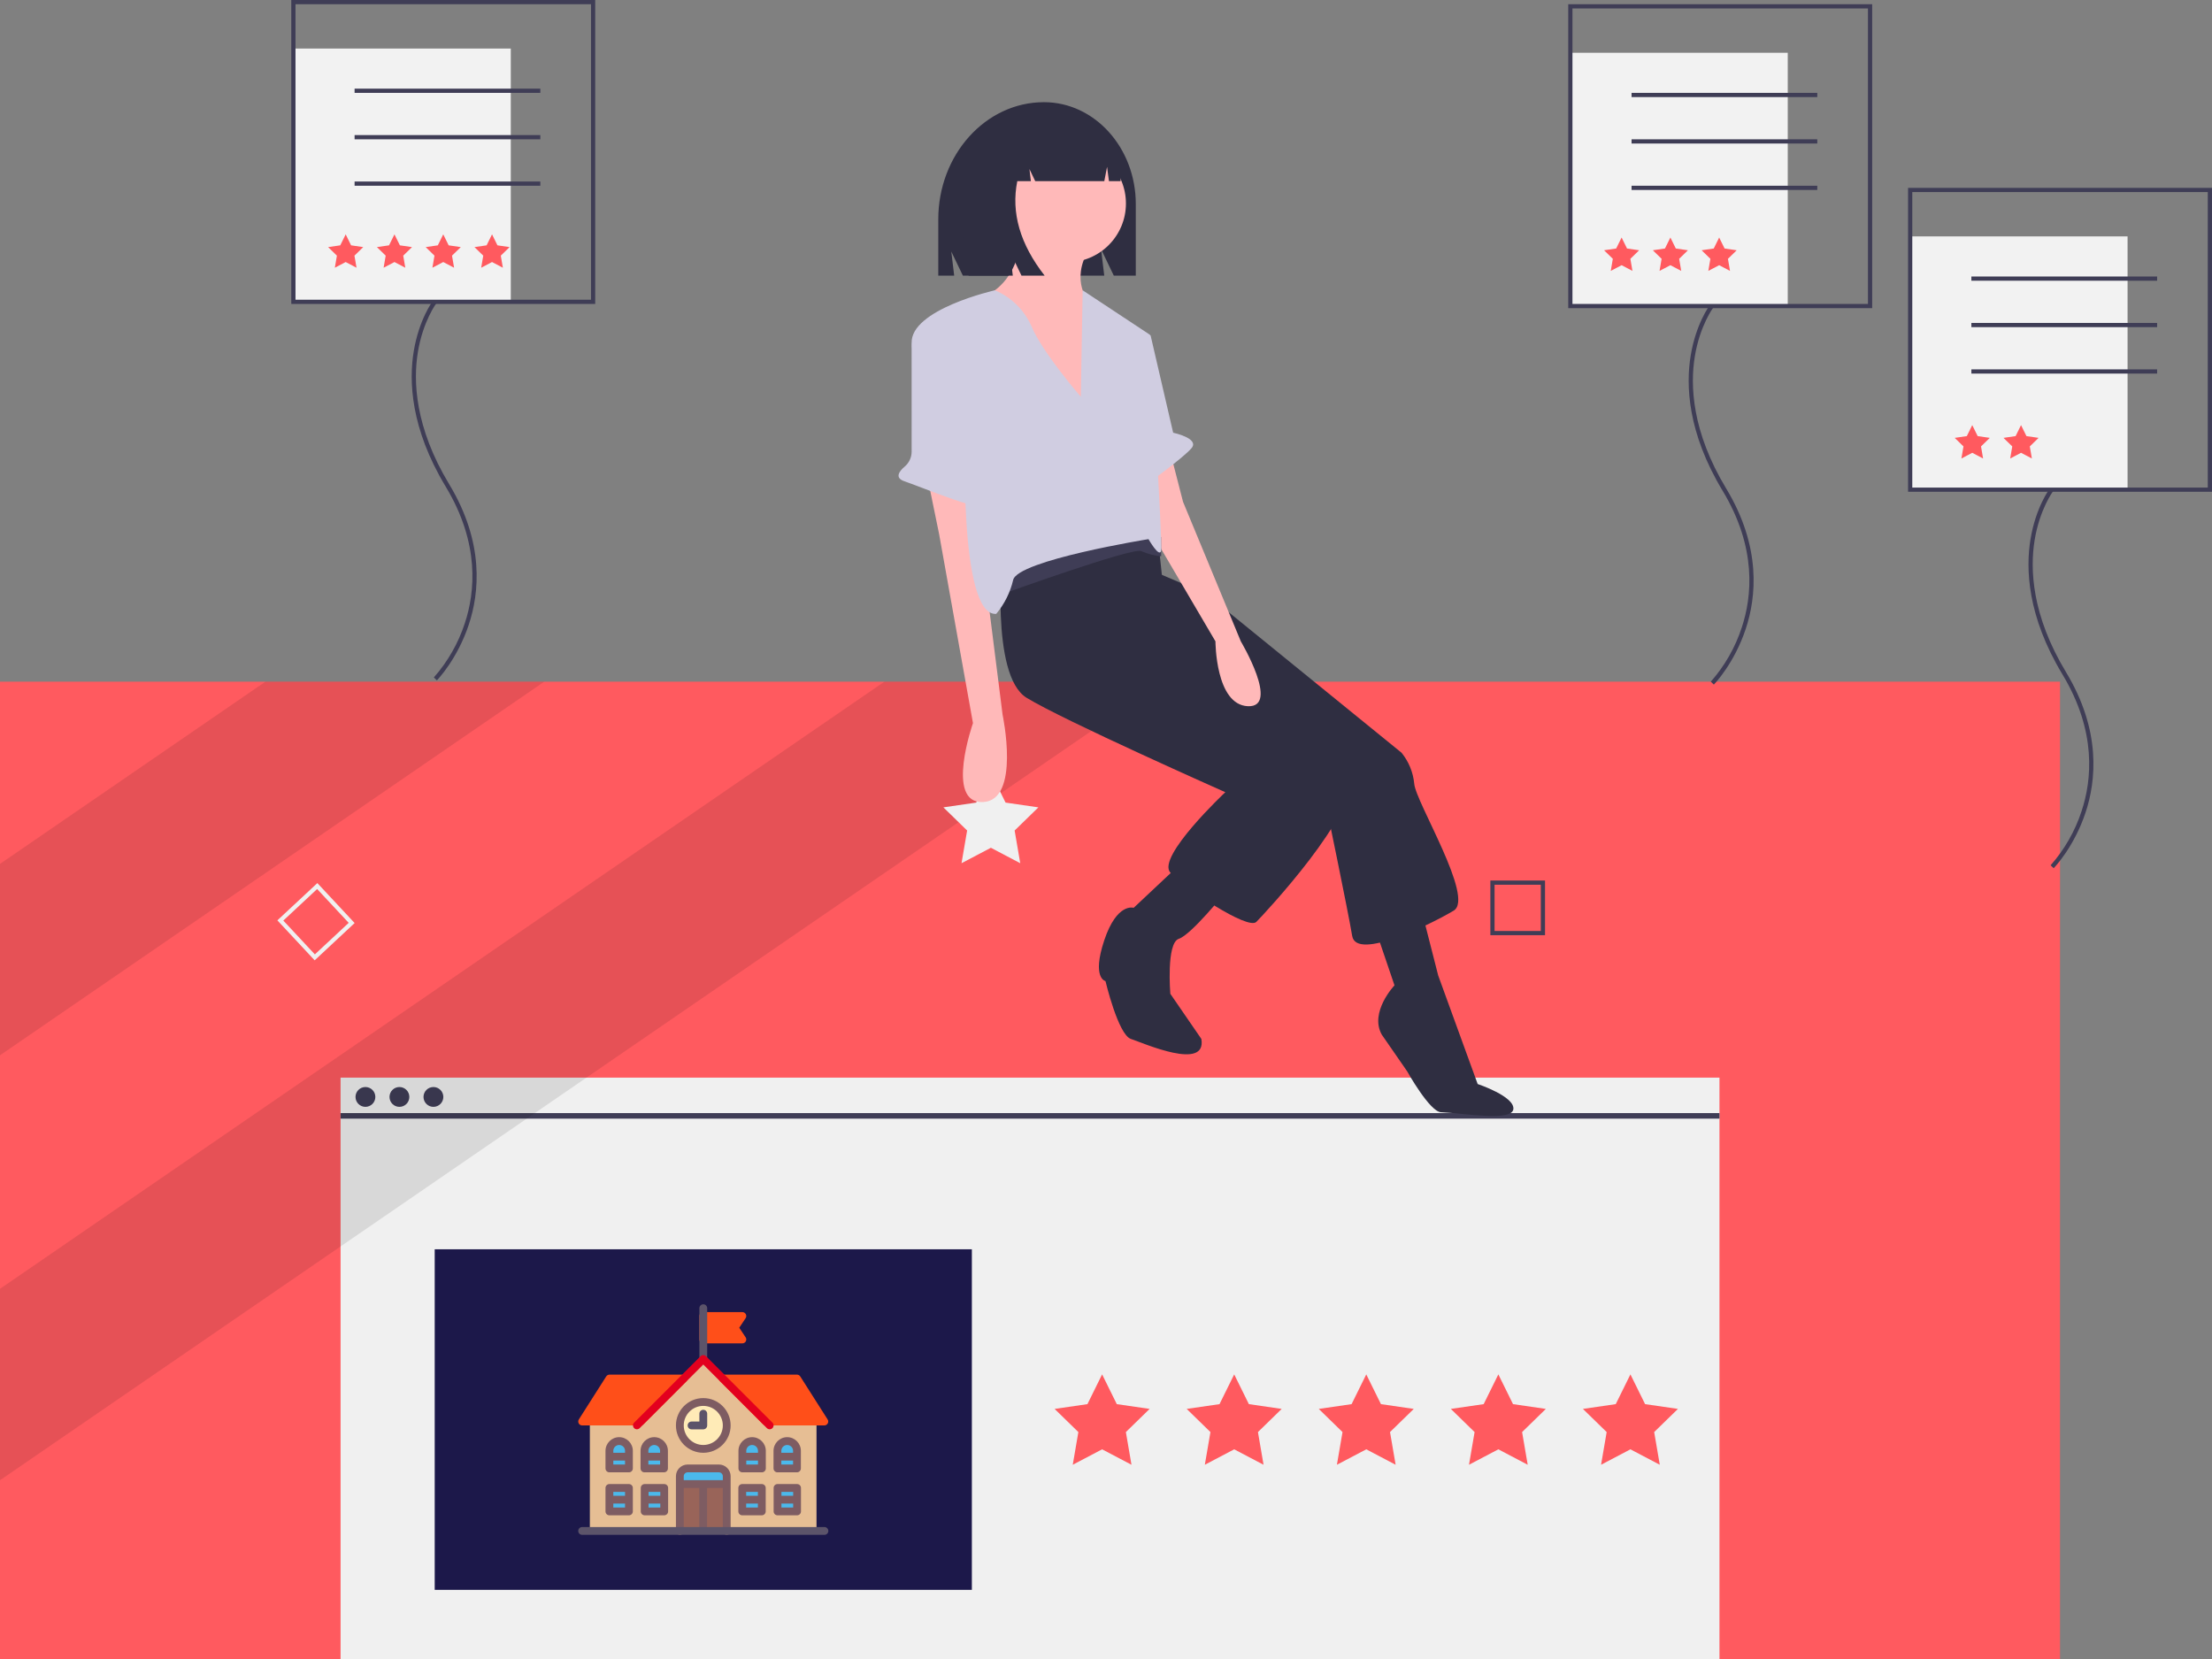 <?xml version="1.0" encoding="utf-8"?>
<!-- Generator: Adobe Illustrator 16.0.0, SVG Export Plug-In . SVG Version: 6.00 Build 0)  -->
<!DOCTYPE svg PUBLIC "-//W3C//DTD SVG 1.1//EN" "http://www.w3.org/Graphics/SVG/1.1/DTD/svg11.dtd">
<svg version="1.1" id="b7d53209-d177-4d97-8fa5-97496651953b"
	 xmlns="http://www.w3.org/2000/svg" xmlns:xlink="http://www.w3.org/1999/xlink" x="0px" y="0px" width="1048px"
	 height="786.039px" viewBox="0 0 1048 786.039" enable-background="new 0 0 1048 786.039" xml:space="preserve">
<rect x="0" y="0" width="1048" height="786.039" fill="#808080" stroke="none"/>
<title>feedback</title>
<rect y="322.962" fill="#FF5A5F" width="976" height="463.075"/>
<rect x="161.355" y="510.554" fill="#F0F0F0" width="653.292" height="275.482"/>
<rect x="161.355" y="527.363" fill="#3F3D56" width="653.292" height="2.625"/>
<circle fill="#3F3D56" cx="173.131" cy="519.706" r="4.698"/>
<circle fill="#3F3D56" cx="189.239" cy="519.706" r="4.698"/>
<circle fill="#3F3D56" cx="205.347" cy="519.706" r="4.698"/>
<g>
	<polygon fill="#FF5A5F" points="522.161,651.16 529.116,665.251 544.668,667.511 533.415,678.482 536.071,693.97 522.161,686.658 
		508.251,693.97 510.907,678.482 499.654,667.511 515.206,665.251 	"/>
	<polygon fill="#FF5A5F" points="584.736,651.16 591.691,665.251 607.243,667.511 595.989,678.482 598.646,693.97 584.736,686.658 
		570.826,693.97 573.482,678.482 562.229,667.511 577.781,665.251 	"/>
	<polygon fill="#FF5A5F" points="647.311,651.16 654.266,665.251 669.818,667.511 658.564,678.482 661.221,693.97 647.311,686.658 
		633.401,693.97 636.057,678.482 624.804,667.511 640.356,665.251 	"/>
	<polygon fill="#FF5A5F" points="709.886,651.16 716.841,665.251 732.393,667.511 721.139,678.482 723.796,693.97 709.886,686.658 
		695.976,693.97 698.632,678.482 687.379,667.511 702.931,665.251 	"/>
	<polygon fill="#FF5A5F" points="772.461,651.16 779.416,665.251 794.968,667.511 783.714,678.482 786.371,693.97 772.461,686.658 
		758.55,693.97 761.207,678.482 749.954,667.511 765.506,665.251 	"/>
</g>
<rect x="205.957" y="591.886" fill="#1C184A" width="254.494" height="161.355"/>
<polygon opacity="0.1" enable-background="new    " points="257.853,322.962 0,499.98 0,409.294 125.752,322.962 "/>
<polygon opacity="0.1" enable-background="new    " points="551.112,322.962 0,701.306 0,610.607 419.011,322.962 "/>
<path fill="#F0F0F0" d="M149.081,454.986l-17.664-18.938l18.938-17.664l17.664,18.938L149.081,454.986z M134.233,436.146
	l14.946,16.024l16.024-14.947l-14.946-16.022L134.233,436.146z"/>
<path fill="#3F3D56" d="M732,443.076h-25.896v-25.898H732V443.076z M708.095,441.083h21.913v-21.914h-21.913V441.083z"/>
<rect x="744" y="25" fill="#F2F2F2" width="103" height="120"/>
<path fill="#3F3D56" d="M811.981,324.348l-1.433-1.396c6.582-7.463,11.571-16.191,14.662-25.651
	c4.866-14.643,7.243-37.769-9.067-64.783c-16.688-27.64-17.438-50.089-15.131-64.055c2.513-15.196,8.921-23.714,9.192-24.069
	l1.589,1.214c-0.063,0.083-6.417,8.556-8.827,23.299c-2.226,13.611-1.449,35.517,14.889,62.577
	c16.729,27.705,14.25,51.473,9.227,66.533C821.638,314.333,812.373,323.947,811.981,324.348z"/>
<path fill="#3F3D56" d="M887,146H743V2h144V146z M745,144h140V4H745V144z"/>
<rect x="773" y="44" fill="#3F3D56" width="88" height="2"/>
<rect x="773" y="66" fill="#3F3D56" width="88" height="2"/>
<rect x="773" y="88" fill="#3F3D56" width="88" height="2"/>
<rect x="905" y="112" fill="#F2F2F2" width="103" height="120"/>
<path fill="#3F3D56" d="M972.98,411.347l-1.432-1.396c6.582-7.463,11.571-16.191,14.662-25.651
	c4.866-14.643,7.243-37.769-9.067-64.783c-16.688-27.639-17.438-50.088-15.131-64.055c2.513-15.196,8.92-23.714,9.191-24.069
	l1.59,1.214c-0.063,0.083-6.417,8.556-8.828,23.299c-2.225,13.611-1.449,35.517,14.89,62.576
	c16.729,27.704,14.25,51.474,9.227,66.532C982.638,401.333,973.373,410.947,972.98,411.347z"/>
<path fill="#3F3D56" d="M1048,233H904V89h144V233z M906,231h140V91H906V231z"/>
<rect x="934" y="131" fill="#3F3D56" width="88" height="2"/>
<rect x="934" y="153" fill="#3F3D56" width="88" height="2"/>
<rect x="934" y="175" fill="#3F3D56" width="88" height="2"/>
<rect x="139" y="23" fill="#F2F2F2" width="103" height="120"/>
<path fill="#3F3D56" d="M206.981,322.348l-1.431-1.396c6.582-7.463,11.571-16.192,14.662-25.651
	c4.866-14.643,7.243-37.769-9.068-64.783c-16.688-27.64-17.439-50.089-15.131-64.055c2.512-15.196,8.921-23.714,9.192-24.069
	l1.589,1.214c-0.064,0.083-6.417,8.556-8.828,23.299c-2.226,13.611-1.449,35.517,14.889,62.577
	c16.728,27.705,14.25,51.473,9.226,66.533C216.638,312.333,207.373,321.947,206.981,322.348z"/>
<path fill="#3F3D56" d="M282,144H138V0h144V144z M140,142h140V2H140V142z"/>
<rect x="168" y="42" fill="#3F3D56" width="88" height="2"/>
<rect x="168" y="64" fill="#3F3D56" width="88" height="2"/>
<rect x="168" y="86" fill="#3F3D56" width="88" height="2"/>
<polygon fill="#F0F0F0" points="469.461,366.159 476.416,380.252 491.968,382.511 480.714,393.481 483.371,408.97 469.461,401.658 
	455.55,408.97 458.207,393.481 446.954,382.511 462.506,380.252 "/>
<path fill="#2F2E41" d="M494.604,48.411L494.604,48.411c24.031,0,43.514,21.62,43.514,48.291v33.885h-10.421l-6.033-12.555
	l1.508,12.555h-66.984l-5.484-11.414l1.371,11.414h-7.541v-26.605C444.53,73.291,466.948,48.411,494.604,48.411z"/>
<path fill="#2F2E41" d="M544.462,269.796l26.717,11.355l92.842,75.476c3.414,4.195,5.508,9.309,6.013,14.694
	c0.668,8.683,28.721,54.102,18.702,60.113c-10.02,6.013-46.087,24.046-48.092,12.021c-2.004-12.021-12.689-63.453-12.689-63.453
	l-89.503-80.151L544.462,269.796z"/>
<path fill="#2F2E41" d="M649.326,433.439l11.354,33.396c0,0-12.022,12.689-6.012,23.377l0,0l12.023,17.365l0,0
	c0,0,10.65,19.125,16.029,19.371c11.278,0.512,33.61,4.523,34.278-1.488c0.668-6.01-16.911-11.871-16.911-11.871l-18.702-51.43
	l-8.015-31.394L649.326,433.439z"/>
<path fill="#2F2E41" d="M474.997,261.113c0,0-6.011,58.777,11.354,69.464c17.366,10.688,94.179,44.752,94.179,44.752
	s-32.729,30.725-26.05,38.071c6.68,7.348,36.735,27.385,40.743,23.379c4.009-4.009,48.76-52.1,43.415-67.461
	c-5.343-15.362-79.482-65.458-79.482-65.458l-8.684-31.393l-2.672-25.381l-28.053-18.034L474.997,261.113z"/>
<circle fill="#FFB9B9" cx="505.599" cy="96.419" r="27.845"/>
<path fill="#FFB9B9" d="M484.015,107.824c0,0,1.336,25.381-19.37,33.396c-20.705,8.015,51.432,60.113,51.432,60.113v-58.109
	c0,0-9.353-10.019,0-25.381L484.015,107.824z"/>
<path fill="#FFB9B9" d="M439.598,227.049l5.344,26.049l16.029,89.501c0,0-13.357,38.071,4.676,37.403
	c18.034-0.668,9.352-41.411,9.352-41.411l-9.352-74.14v-28.721L439.598,227.049z"/>
<path fill="#FFB9B9" d="M554.48,214.358l6.012,23.377l27.385,66.125c0,0,18.702,31.393,3.34,30.725
	c-15.361-0.668-15.361-30.725-15.361-30.725l-31.394-53.434V220.37L554.48,214.358z"/>
<path fill="#2F2E41" d="M559.156,409.392l-22.041,20.707c0,0-7.938-2.612-13.948,15.421c-6.013,18.035,0.589,19.312,0.589,19.312
	l0,0l0,0c0,0,6.012,25.381,12.023,27.385c6.011,2.004,36.066,15.361,33.396,0l-14.695-21.375c0,0-2.003-24.045,4.009-26.049
	s22.042-22.041,22.042-22.041L559.156,409.392z"/>
<path fill="#3F3D56" d="M473.938,281.819c0,0,62.785-22.709,66.793-20.706c2.983,1.317,6.16,2.142,9.408,2.441l-0.058-9.121
	c0,0-20.705-7.347-32.062-2.671c-11.354,4.675-46.087,25.381-46.087,25.381L473.938,281.819z"/>
<path fill="#D0CDE1" d="M512.067,187.975c0,0-18.034-20.706-23.377-33.396c-3.382-7.693-9.587-13.795-17.337-17.046
	c0,0-40.105,9.031-39.438,25.061c0.668,16.03,25.382,40.744,25.382,40.744s-3.34,88.834,14.694,87.499
	c3.89-4.643,6.635-10.133,8.015-16.03c2.004-9.351,64.121-19.37,64.121-19.37s5.344,9.351,6.012,5.344
	c0.669-4.008-5.344-102.193-5.344-102.193l-31.852-21.054L512.067,187.975z"/>
<path fill="#D0CDE1" d="M437.062,156.142l-0.447,0.251c-2.907,1.631-4.706,4.704-4.706,8.037l0.008,49.569
	c-0.011,2.727-1.219,5.312-3.305,7.069c-2.572,2.188-4.959,5.342-0.035,6.983c8.016,2.672,39.408,16.03,40.076,11.354
	c0.668-4.675,2.004-10.019,0-10.019c-1.569,0-10.916-47.896-18.427-68.375c-1.748-4.78-7.041-7.237-11.821-5.489
	C437.941,155.693,437.492,155.9,437.062,156.142z"/>
<path fill="#D0CDE1" d="M535.779,156.249l9.351,2.672l10.688,46.087c0,0,12.69,2.671,8.684,7.347
	c-4.008,4.675-20.706,16.698-20.706,16.698L535.779,156.249z"/>
<path fill="#2F2E41" d="M482.232,61.713c4.243-5.699,10.9-9.096,18.007-9.189h0.854c16.472,0,29.824,14.905,29.824,33.291l0,0
	h-5.521l-0.892-6.784l-1.307,6.784h-32.734l-2.742-5.74l0.687,5.74h-6.439c-3.005,14.924,1.312,29.848,12.953,44.771h-10.97
	l-5.485-11.479l1.371,11.479h-20.911l-4.112-26.403C454.814,84.409,466.303,67.642,482.232,61.713z"/>
<polygon fill="#FF5A5F" points="163.776,111.032 166.345,116.236 172.089,117.071 167.933,121.123 168.914,126.844 163.776,124.143 
	158.639,126.844 159.619,121.123 155.463,117.071 161.207,116.236 "/>
<polygon fill="#FF5A5F" points="186.888,111.032 189.457,116.236 195.201,117.071 191.044,121.123 192.025,126.844 186.888,124.143 
	181.75,126.844 182.731,121.123 178.575,117.071 184.319,116.236 "/>
<polygon fill="#FF5A5F" points="210,111.032 212.568,116.236 218.312,117.071 214.156,121.123 215.138,126.844 210,124.143 
	204.862,126.844 205.843,121.123 201.687,117.071 207.432,116.236 "/>
<polygon fill="#FF5A5F" points="233.111,111.032 235.681,116.236 241.425,117.071 237.268,121.123 238.249,126.844 233.111,124.143 
	227.974,126.844 228.955,121.123 224.799,117.071 230.543,116.236 "/>
<polygon fill="#FF5A5F" points="934.412,201.413 936.98,206.618 942.725,207.453 938.568,211.504 939.55,217.225 934.412,214.524 
	929.274,217.225 930.255,211.504 926.099,207.453 931.843,206.618 "/>
<polygon fill="#FF5A5F" points="957.523,201.413 960.093,206.618 965.837,207.453 961.68,211.504 962.661,217.225 957.523,214.524 
	952.386,217.225 953.367,211.504 949.211,207.453 954.955,206.618 "/>
<polygon fill="#FF5A5F" points="768.282,112.531 770.851,117.735 776.595,118.57 772.438,122.622 773.42,128.343 768.282,125.642 
	763.145,128.343 764.125,122.622 759.969,118.57 765.713,117.735 "/>
<polygon fill="#FF5A5F" points="791.394,112.531 793.963,117.735 799.707,118.57 795.55,122.622 796.531,128.343 791.394,125.642 
	786.256,128.343 787.237,122.622 783.081,118.57 788.825,117.735 "/>
<polygon fill="#FF5A5F" points="814.506,112.531 817.074,117.735 822.818,118.57 818.662,122.622 819.644,128.343 814.506,125.642 
	809.368,128.343 810.349,122.622 806.192,118.57 811.938,117.735 "/>
<g>
	<g>
		<polygon fill="#E6BE94" points="386.844,725.328 279.463,725.328 279.463,675.341 301.68,675.341 333.153,643.869 
			364.628,675.341 386.844,675.341 		"/>
	</g>
	<g>
		<rect x="322.045" y="703.113" fill="#996459" width="22.217" height="22.215"/>
	</g>
	<g>
		<path fill="#4BB9EC" d="M343.799,695.707h-21.291c-0.256,0-0.463,0.207-0.463,0.463v6.943h22.217v-6.943
			C344.262,695.914,344.055,695.707,343.799,695.707z"/>
	</g>
	<g>
		<path fill="#FF4F19" d="M350.241,629.056l3.017-4.526c0.378-0.566,0.414-1.297,0.093-1.9c-0.322-0.602-0.949-0.977-1.633-0.977
			h-18.514c-1.023,0-1.852,0.828-1.852,1.85v11.109c0,1.022,0.828,1.852,1.852,1.852h18.514c0.684,0,1.311-0.377,1.633-0.979
			c0.322-0.603,0.285-1.332-0.092-1.9L350.241,629.056z"/>
	</g>
	<g>
		<g>
			<path fill="#5C546A" d="M333.204,645.718c-1.023,0-1.852-0.826-1.852-1.85V619.8c0-1.022,0.828-1.852,1.852-1.852
				s1.852,0.828,1.852,1.852v24.068C335.056,644.892,334.228,645.718,333.204,645.718z"/>
		</g>
	</g>
	<g>
		<path fill="#FF4F19" d="M340.7,652.416c0.285-0.691,0.962-1.143,1.71-1.143h35.177c0.633,0,1.223,0.323,1.562,0.856l12.959,20.365
			c0.363,0.57,0.386,1.293,0.062,1.885c-0.325,0.592-0.947,0.961-1.624,0.961h-27.77c-0.492,0-0.963-0.194-1.31-0.543
			l-20.365-20.365C340.571,653.904,340.412,653.109,340.7,652.416z"/>
	</g>
	<g>
		<path fill="#FF4F19" d="M325.657,652.416c-0.286-0.691-0.962-1.143-1.71-1.143H288.77c-0.633,0-1.222,0.323-1.562,0.856
			l-12.96,20.365c-0.363,0.57-0.385,1.293-0.062,1.885c0.325,0.592,0.947,0.961,1.624,0.961h27.771c0.491,0,0.962-0.194,1.309-0.543
			l20.365-20.365C325.785,653.904,325.945,653.109,325.657,652.416z"/>
	</g>
	<g>
		<g>
			<path fill="#E3001E" d="M364.652,677.167c-0.474,0-0.947-0.182-1.31-0.543l-30.139-30.139l-30.14,30.139
				c-0.723,0.725-1.895,0.725-2.618,0c-0.723-0.723-0.723-1.896,0-2.617l31.448-31.449c0.724-0.723,1.896-0.723,2.618,0
				l31.448,31.449c0.724,0.724,0.724,1.896,0,2.617C365.6,676.986,365.126,677.167,364.652,677.167z"/>
		</g>
	</g>
	<g>
		<circle fill="#FFEBB7" cx="333.204" cy="675.34" r="11.108"/>
	</g>
	<g>
		<path fill="#5C546A" d="M333.204,667.935c-1.023,0-1.852,0.828-1.852,1.853v3.703h-3.703c-1.023,0-1.852,0.828-1.852,1.852
			c0,1.024,0.828,1.853,1.852,1.853h5.555c1.023,0,1.852-0.828,1.852-1.853v-5.555C335.056,668.763,334.228,667.935,333.204,667.935
			z"/>
	</g>
	<g>
		<g>
			<path fill="#4BB9EC" d="M360.924,687.375c0-2.557-2.072-4.629-4.628-4.629c-2.557,0-4.629,2.072-4.629,4.629
				c0,0.318,0.033,0.627,0.094,0.926h-0.094v7.406h9.257V688.3h-0.093C360.892,688.001,360.924,687.693,360.924,687.375z"/>
		</g>
		<g>
			<path fill="#7E5C62" d="M356.347,680.896c-3.573,0-6.48,2.905-6.48,6.479v8.332c0,1.023,0.828,1.852,1.852,1.852h9.257
				c1.023,0,1.852-0.828,1.852-1.852v-8.332C362.826,683.802,359.919,680.896,356.347,680.896z M356.347,684.599
				c1.531,0,2.776,1.244,2.776,2.775v0.926h-5.554v-0.926C353.569,685.843,354.815,684.599,356.347,684.599z M353.569,693.855
				v-1.853h5.554v1.853H353.569z"/>
		</g>
	</g>
	<g>
		<g>
			<rect x="305.434" y="704.962" fill="#4BB9EC" width="9.257" height="11.109"/>
		</g>
		<g>
			<path fill="#7E5C62" d="M314.69,703.113h-9.257c-1.023,0-1.852,0.826-1.852,1.85v11.109c0,1.022,0.828,1.852,1.852,1.852h9.257
				c1.023,0,1.852-0.828,1.852-1.852v-11.109C316.542,703.939,315.714,703.113,314.69,703.113z M312.839,706.814v1.852h-5.554
				v-1.852H312.839z M307.285,714.22v-1.852h5.554v1.852H307.285z"/>
		</g>
	</g>
	<g>
		<g>
			<rect x="288.721" y="704.962" fill="#4BB9EC" width="9.257" height="11.109"/>
		</g>
		<g>
			<path fill="#7E5C62" d="M297.978,703.113h-9.258c-1.023,0-1.851,0.826-1.851,1.85v11.109c0,1.022,0.827,1.852,1.851,1.852h9.258
				c1.022,0,1.851-0.828,1.851-1.852v-11.109C299.828,703.939,299,703.113,297.978,703.113z M296.126,706.814v1.852h-5.555v-1.852
				H296.126z M290.571,714.22v-1.852h5.555v1.852H290.571z"/>
		</g>
	</g>
	<g>
		<g>
			<rect x="368.38" y="704.962" fill="#4BB9EC" width="9.258" height="11.109"/>
		</g>
		<g>
			<path fill="#7E5C62" d="M377.638,703.113h-9.258c-1.023,0-1.851,0.826-1.851,1.85v11.109c0,1.022,0.827,1.852,1.851,1.852h9.258
				c1.022,0,1.851-0.828,1.851-1.852v-11.109C379.488,703.939,378.66,703.113,377.638,703.113z M375.786,706.814v1.852h-5.555
				v-1.852H375.786z M370.231,714.22v-1.852h5.555v1.852H370.231z"/>
		</g>
	</g>
	<g>
		<g>
			<rect x="351.668" y="704.962" fill="#4BB9EC" width="9.257" height="11.109"/>
		</g>
		<g>
			<path fill="#7E5C62" d="M360.924,703.113h-9.257c-1.023,0-1.852,0.826-1.852,1.85v11.109c0,1.022,0.828,1.852,1.852,1.852h9.257
				c1.023,0,1.852-0.828,1.852-1.852v-11.109C362.775,703.939,361.947,703.113,360.924,703.113z M359.073,706.814v1.852h-5.555
				v-1.852H359.073z M353.519,714.22v-1.852h5.555v1.852H353.519z"/>
		</g>
	</g>
	<g>
		<g>
			<path fill="#4BB9EC" d="M377.536,687.375c0-2.557-2.072-4.629-4.628-4.629c-2.557,0-4.629,2.072-4.629,4.629
				c0,0.318,0.032,0.627,0.093,0.926h-0.093v7.406h9.257V688.3h-0.094C377.504,688.001,377.536,687.693,377.536,687.375z"/>
		</g>
		<g>
			<path fill="#7E5C62" d="M372.958,680.896c-3.572,0-6.479,2.905-6.479,6.479v8.332c0,1.023,0.827,1.852,1.852,1.852h9.257
				c1.022,0,1.852-0.828,1.852-1.852v-8.332C379.438,683.802,376.531,680.896,372.958,680.896z M372.958,684.599
				c1.531,0,2.777,1.244,2.777,2.775v0.926h-5.554v-0.926C370.182,685.843,371.427,684.599,372.958,684.599z M370.182,693.855
				v-1.853h5.554v1.853H370.182z"/>
		</g>
	</g>
	<g>
		<g>
			<path fill="#4BB9EC" d="M297.927,687.375c0-2.557-2.072-4.629-4.629-4.629c-2.556,0-4.629,2.072-4.629,4.629
				c0,0.318,0.033,0.627,0.094,0.926h-0.094v7.406h9.258V688.3h-0.094C297.894,688.001,297.927,687.693,297.927,687.375z"/>
		</g>
		<g>
			<path fill="#7E5C62" d="M293.349,680.896c-3.572,0-6.479,2.905-6.479,6.479v8.332c0,1.023,0.827,1.852,1.851,1.852h9.258
				c1.022,0,1.851-0.828,1.851-1.852v-8.332C299.828,683.802,296.922,680.896,293.349,680.896z M293.349,684.599
				c1.531,0,2.777,1.244,2.777,2.775v0.926h-5.555v-0.926C290.571,685.843,291.817,684.599,293.349,684.599z M290.571,693.855
				v-1.853h5.555v1.853H290.571z"/>
		</g>
	</g>
	<g>
		<g>
			<path fill="#4BB9EC" d="M314.538,687.375c0-2.557-2.072-4.629-4.628-4.629c-2.557,0-4.629,2.072-4.629,4.629
				c0,0.318,0.032,0.627,0.094,0.926h-0.094v7.406h9.257V688.3h-0.093C314.506,688.001,314.538,687.693,314.538,687.375z"/>
		</g>
		<g>
			<path fill="#7E5C62" d="M309.961,680.896c-3.573,0-6.48,2.905-6.48,6.479v8.332c0,1.023,0.828,1.852,1.852,1.852h9.257
				c1.023,0,1.852-0.828,1.852-1.852v-8.332C316.44,683.802,313.533,680.896,309.961,680.896z M309.961,684.599
				c1.531,0,2.776,1.244,2.776,2.775v0.926h-5.554v-0.926C307.184,685.843,308.429,684.599,309.961,684.599z M307.184,693.855
				v-1.853h5.554v1.853H307.184z"/>
		</g>
	</g>
	<g>
		<path fill="#7E5C62" d="M333.204,688.3c-7.146,0-12.96-5.812-12.96-12.959c0-7.146,5.814-12.959,12.96-12.959
			s12.96,5.812,12.96,12.959C346.164,682.488,340.35,688.3,333.204,688.3z M333.204,666.085c-5.104,0-9.257,4.152-9.257,9.256
			c0,5.105,4.152,9.258,9.257,9.258s9.257-4.151,9.257-9.258C342.461,670.238,338.309,666.085,333.204,666.085z"/>
	</g>
	<g>
		<path fill="#7E5C62" d="M340.609,693.855h-14.812c-3.062,0-5.554,2.491-5.554,5.555v25.918c0,1.025,0.828,1.852,1.852,1.852
			c1.024,0,1.852-0.826,1.852-1.852v-20.365h7.354v20.365h3.703v-20.365h7.456v20.365c0,1.025,0.828,1.852,1.852,1.852
			s1.852-0.826,1.852-1.852V699.41C346.164,696.347,343.672,693.855,340.609,693.855z M342.461,701.261h-18.514v-1.852
			c0-1.021,0.829-1.853,1.851-1.853h14.812c1.021,0,1.852,0.83,1.852,1.853L342.461,701.261L342.461,701.261z"/>
	</g>
	<g>
		<g>
			<path fill="#5C546A" d="M390.597,727.179H275.812c-1.024,0-1.852-0.825-1.852-1.852c0-1.021,0.827-1.851,1.852-1.851h114.785
				c1.023,0,1.852,0.828,1.852,1.851C392.448,726.354,391.62,727.179,390.597,727.179z"/>
		</g>
	</g>
</g>
</svg>
